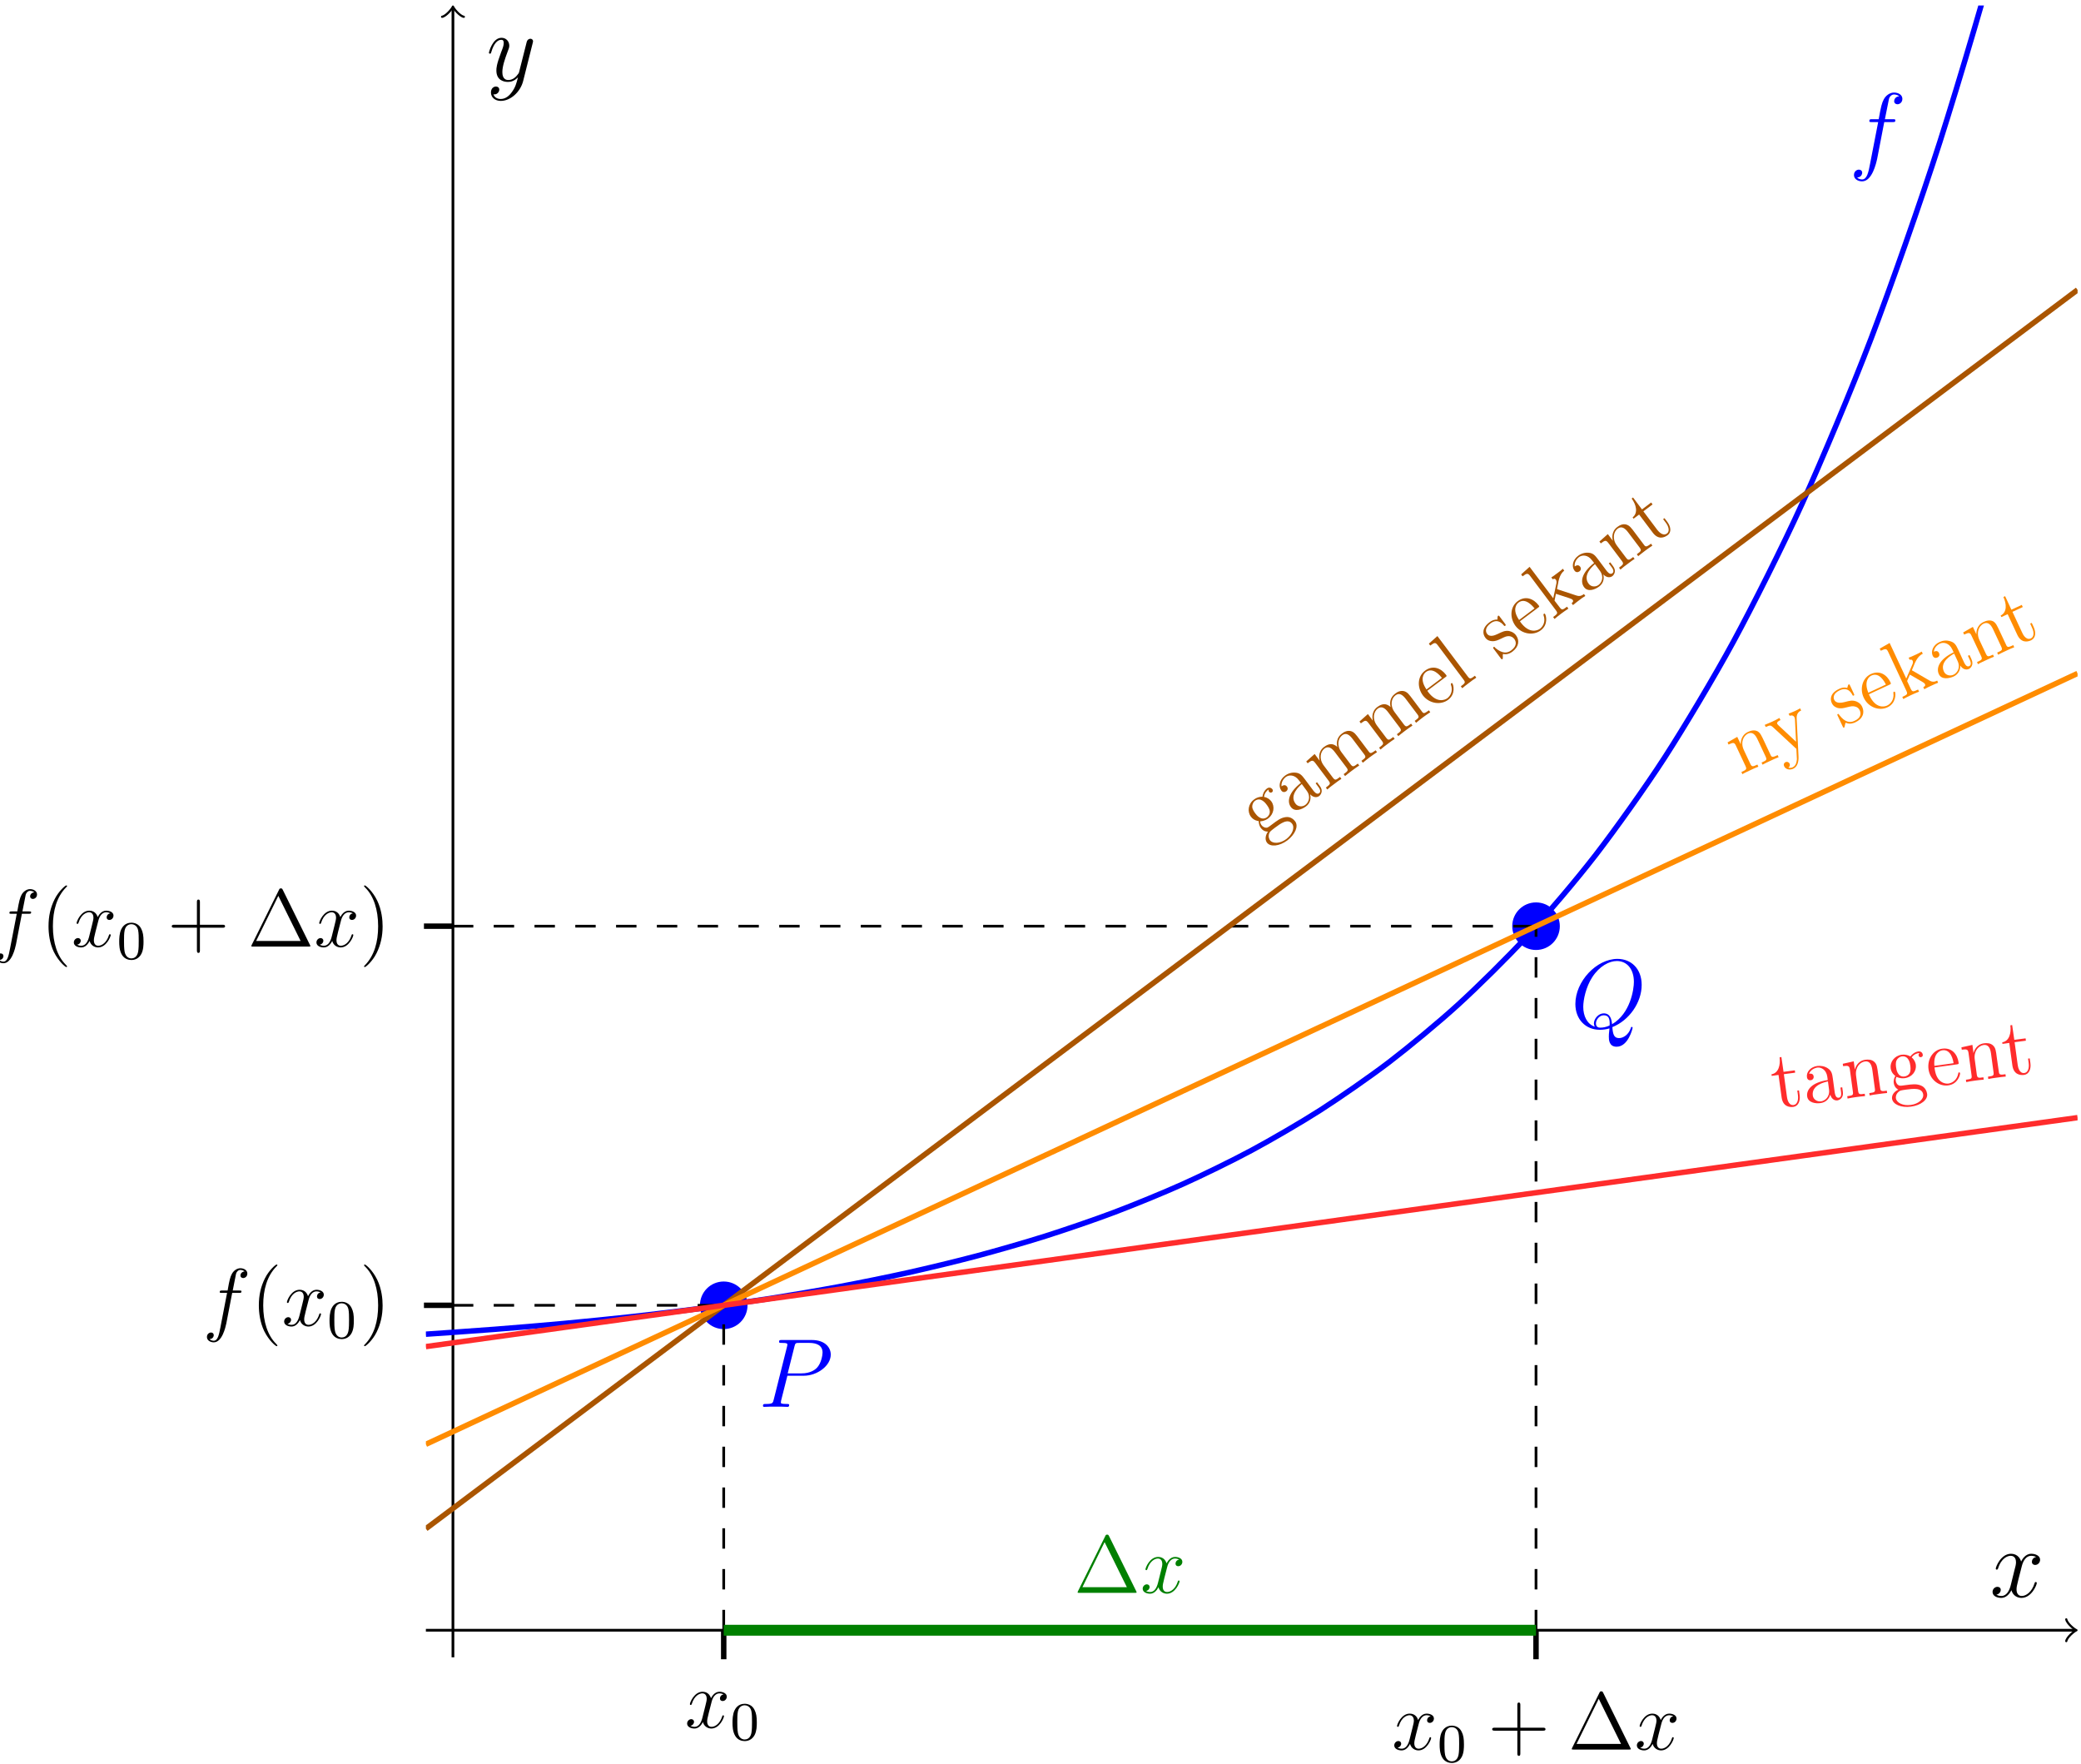 <?xml version="1.0" encoding="UTF-8"?>
<svg xmlns="http://www.w3.org/2000/svg" xmlns:xlink="http://www.w3.org/1999/xlink" width="305.01pt" height="258.58pt" viewBox="0 0 305.01 258.58">
<defs>
<g>
<g id="glyph-0-0">
<path d="M 5.734 -1.703 C 5.734 -1.766 5.688 -1.812 5.625 -1.812 C 5.516 -1.812 5.5 -1.75 5.469 -1.656 C 5.141 -0.609 4.453 -0.125 3.906 -0.125 C 3.484 -0.125 3.266 -0.438 3.266 -0.922 C 3.266 -1.188 3.312 -1.375 3.5 -2.156 L 3.922 -3.797 C 4.094 -4.5 4.5 -5.031 5.062 -5.031 C 5.062 -5.031 5.422 -5.031 5.672 -4.875 C 5.281 -4.812 5.141 -4.516 5.141 -4.297 C 5.141 -4 5.359 -3.906 5.531 -3.906 C 5.891 -3.906 6.141 -4.219 6.141 -4.547 C 6.141 -5.047 5.562 -5.266 5.062 -5.266 C 4.344 -5.266 3.938 -4.547 3.828 -4.328 C 3.547 -5.219 2.812 -5.266 2.594 -5.266 C 1.375 -5.266 0.734 -3.703 0.734 -3.438 C 0.734 -3.391 0.781 -3.328 0.859 -3.328 C 0.953 -3.328 0.984 -3.406 1 -3.453 C 1.406 -4.781 2.219 -5.031 2.562 -5.031 C 3.094 -5.031 3.203 -4.531 3.203 -4.25 C 3.203 -3.984 3.125 -3.703 2.984 -3.125 L 2.578 -1.5 C 2.406 -0.781 2.062 -0.125 1.422 -0.125 C 1.359 -0.125 1.062 -0.125 0.812 -0.281 C 1.25 -0.359 1.344 -0.719 1.344 -0.859 C 1.344 -1.094 1.156 -1.25 0.938 -1.25 C 0.641 -1.25 0.328 -0.984 0.328 -0.609 C 0.328 -0.109 0.891 0.125 1.406 0.125 C 1.984 0.125 2.391 -0.328 2.641 -0.828 C 2.828 -0.125 3.438 0.125 3.875 0.125 C 5.094 0.125 5.734 -1.453 5.734 -1.703 Z M 5.734 -1.703 "/>
</g>
<g id="glyph-0-1">
<path d="M 6.531 -7.641 C 6.531 -8.141 6.031 -8.422 5.5 -8.422 C 4.984 -8.422 4.484 -8.031 4.25 -7.562 C 4.031 -7.141 3.906 -6.719 3.641 -5.156 L 2.828 -5.156 C 2.609 -5.156 2.484 -5.156 2.484 -4.938 C 2.484 -4.812 2.562 -4.812 2.797 -4.812 L 3.562 -4.812 L 2.578 0.281 C 2.375 1.328 2.203 2.203 1.609 2.203 C 1.562 2.203 1.219 2.203 1 1.969 C 1.609 1.922 1.609 1.391 1.609 1.391 C 1.609 1.141 1.438 1 1.203 1 C 0.969 1 0.609 1.203 0.609 1.656 C 0.609 2.172 1.141 2.438 1.609 2.438 C 2.828 2.438 3.328 0.25 3.453 -0.344 L 4.312 -4.812 L 5.328 -4.812 C 5.562 -4.812 5.672 -4.812 5.672 -5.031 C 5.672 -5.156 5.562 -5.156 5.359 -5.156 L 4.391 -5.156 L 4.875 -7.609 C 4.953 -7.906 5.203 -8.172 5.516 -8.172 C 5.766 -8.172 6.016 -8.062 6.125 -7.953 C 5.672 -7.906 5.516 -7.562 5.516 -7.359 C 5.516 -7.125 5.703 -6.984 5.922 -6.984 C 6.172 -6.984 6.531 -7.188 6.531 -7.641 Z M 6.531 -7.641 "/>
</g>
<g id="glyph-1-0">
<path d="M 3.891 -2.547 C 3.891 -3.391 3.812 -3.906 3.547 -4.422 C 3.203 -5.125 2.547 -5.297 2.109 -5.297 C 1.109 -5.297 0.734 -4.547 0.625 -4.328 C 0.344 -3.75 0.328 -2.953 0.328 -2.547 C 0.328 -2.016 0.344 -1.219 0.734 -0.578 C 1.094 0.016 1.688 0.172 2.109 0.172 C 2.5 0.172 3.172 0.047 3.578 -0.734 C 3.875 -1.312 3.891 -2.031 3.891 -2.547 Z M 3.188 -2.641 C 3.188 -2.172 3.188 -1.453 3.094 -1 C 2.922 -0.172 2.375 -0.062 2.109 -0.062 C 1.844 -0.062 1.297 -0.188 1.125 -1.016 C 1.031 -1.469 1.031 -2.219 1.031 -2.641 C 1.031 -3.188 1.031 -3.75 1.125 -4.188 C 1.297 -5 1.906 -5.078 2.109 -5.078 C 2.375 -5.078 2.938 -4.938 3.094 -4.219 C 3.188 -3.781 3.188 -3.172 3.188 -2.641 Z M 3.188 -2.641 "/>
</g>
<g id="glyph-2-0">
<path d="M 8.453 -2.969 C 8.453 -3.203 8.25 -3.203 8.062 -3.203 L 4.766 -3.203 L 4.766 -6.5 C 4.766 -6.672 4.766 -6.891 4.547 -6.891 C 4.328 -6.891 4.328 -6.688 4.328 -6.5 L 4.328 -3.203 L 1.031 -3.203 C 0.859 -3.203 0.641 -3.203 0.641 -2.984 C 0.641 -2.766 0.844 -2.766 1.031 -2.766 L 4.328 -2.766 L 4.328 0.531 C 4.328 0.703 4.328 0.922 4.547 0.922 C 4.766 0.922 4.766 0.719 4.766 0.531 L 4.766 -2.766 L 8.062 -2.766 C 8.234 -2.766 8.453 -2.766 8.453 -2.969 Z M 8.453 -2.969 "/>
</g>
<g id="glyph-2-1">
<path d="M 9.188 -0.078 C 9.188 -0.125 9.172 -0.203 9.141 -0.234 L 5.156 -8.312 C 5.062 -8.484 5.047 -8.531 4.875 -8.531 C 4.703 -8.531 4.672 -8.484 4.594 -8.312 L 0.594 -0.234 C 0.578 -0.203 0.547 -0.125 0.547 -0.078 C 0.547 -0.016 0.562 0 0.797 0 L 8.938 0 C 9.188 0 9.188 -0.016 9.188 -0.078 Z M 7.766 -0.828 L 1.25 -0.828 L 4.5 -7.438 Z M 7.766 -0.828 "/>
</g>
<g id="glyph-2-2">
<path d="M 3.891 2.906 C 3.891 2.875 3.891 2.844 3.688 2.641 C 2.484 1.438 1.812 -0.531 1.812 -2.969 C 1.812 -5.297 2.375 -7.297 3.766 -8.703 C 3.891 -8.812 3.891 -8.828 3.891 -8.875 C 3.891 -8.938 3.828 -8.969 3.781 -8.969 C 3.625 -8.969 2.641 -8.109 2.062 -6.938 C 1.453 -5.719 1.172 -4.453 1.172 -2.969 C 1.172 -1.906 1.344 -0.484 1.953 0.781 C 2.672 2.219 3.641 3 3.781 3 C 3.828 3 3.891 2.969 3.891 2.906 Z M 3.891 2.906 "/>
</g>
<g id="glyph-2-3">
<path d="M 3.375 -2.969 C 3.375 -3.891 3.25 -5.359 2.578 -6.75 C 1.875 -8.188 0.891 -8.969 0.766 -8.969 C 0.719 -8.969 0.656 -8.938 0.656 -8.875 C 0.656 -8.828 0.656 -8.812 0.859 -8.609 C 2.062 -7.406 2.719 -5.422 2.719 -2.984 C 2.719 -0.672 2.156 1.328 0.781 2.734 C 0.656 2.844 0.656 2.875 0.656 2.906 C 0.656 2.969 0.719 3 0.766 3 C 0.922 3 1.906 2.141 2.484 0.969 C 3.094 -0.25 3.375 -1.547 3.375 -2.969 Z M 3.375 -2.969 "/>
</g>
<g id="glyph-3-0">
<path d="M 7.828 -9.172 C 7.828 -9.766 7.234 -10.094 6.594 -10.094 C 5.984 -10.094 5.375 -9.641 5.094 -9.078 C 4.828 -8.578 4.688 -8.062 4.359 -6.188 L 3.406 -6.188 C 3.125 -6.188 2.984 -6.188 2.984 -5.922 C 2.984 -5.766 3.062 -5.766 3.359 -5.766 L 4.281 -5.766 L 3.094 0.344 C 2.859 1.594 2.641 2.641 1.922 2.641 C 1.875 2.641 1.469 2.641 1.203 2.359 C 1.938 2.312 1.938 1.656 1.938 1.656 C 1.938 1.375 1.719 1.203 1.453 1.203 C 1.156 1.203 0.734 1.453 0.734 2 C 0.734 2.609 1.359 2.922 1.922 2.922 C 3.391 2.922 3.984 0.297 4.141 -0.422 L 5.172 -5.766 L 6.391 -5.766 C 6.688 -5.766 6.797 -5.766 6.797 -6.031 C 6.797 -6.188 6.688 -6.188 6.422 -6.188 L 5.266 -6.188 L 5.859 -9.141 C 5.938 -9.484 6.234 -9.812 6.609 -9.812 C 6.906 -9.812 7.219 -9.688 7.359 -9.547 C 6.797 -9.5 6.625 -9.078 6.625 -8.828 C 6.625 -8.547 6.844 -8.375 7.109 -8.375 C 7.406 -8.375 7.828 -8.625 7.828 -9.172 Z M 7.828 -9.172 "/>
</g>
<g id="glyph-3-1">
<path d="M 10.609 -7.656 C 10.609 -8.781 9.672 -9.797 7.859 -9.797 L 3.422 -9.797 C 3.156 -9.797 3.031 -9.797 3.031 -9.531 C 3.031 -9.375 3.156 -9.375 3.375 -9.375 C 4.25 -9.375 4.25 -9.266 4.25 -9.109 C 4.25 -9.109 4.25 -9 4.188 -8.781 L 2.25 -1.062 C 2.125 -0.562 2.094 -0.422 1.094 -0.422 C 0.812 -0.422 0.672 -0.422 0.672 -0.156 C 0.672 0 0.797 0 0.891 0 C 1.156 0 1.453 -0.031 1.719 -0.031 L 3.406 -0.031 C 3.672 -0.031 3.969 0 4.25 0 C 4.359 0 4.516 0 4.516 -0.266 C 4.516 -0.422 4.391 -0.422 4.172 -0.422 C 3.312 -0.422 3.297 -0.516 3.297 -0.656 C 3.297 -0.734 3.312 -0.828 3.328 -0.906 L 4.25 -4.562 L 6.656 -4.562 C 8.641 -4.562 10.609 -6.031 10.609 -7.656 Z M 9.406 -7.953 C 9.406 -7.594 9.219 -6.375 8.562 -5.703 C 8.312 -5.453 7.625 -4.906 6.328 -4.906 L 4.297 -4.906 L 5.281 -8.828 C 5.406 -9.359 5.469 -9.375 6.031 -9.375 L 7.438 -9.375 C 8.516 -9.375 9.406 -9.031 9.406 -7.953 Z M 9.406 -7.953 "/>
</g>
<g id="glyph-3-2">
<path d="M 9.078 0.016 C 9.078 -0.078 9.016 -0.125 8.953 -0.125 C 8.859 -0.125 8.828 -0.062 8.797 0.094 C 8.484 1 7.734 1.516 7.094 1.516 C 6.375 1.516 6.188 1.016 6.109 -0.094 C 8.578 -1.078 10.406 -3.688 10.406 -6.281 C 10.406 -8.656 8.859 -10.094 6.859 -10.094 C 3.781 -10.094 0.688 -6.797 0.688 -3.484 C 0.688 -1.234 2.188 0.297 4.266 0.297 C 4.75 0.297 5.219 0.234 5.688 0.094 C 5.594 0.953 5.594 1.016 5.594 1.297 C 5.594 1.703 5.594 2.781 6.734 2.781 C 8.453 2.781 9.078 0.094 9.078 0.016 Z M 9.266 -6.719 C 9.266 -5.656 8.766 -2.094 6.062 -0.516 C 6 -1.25 5.797 -2.109 4.844 -2.109 C 4.078 -2.109 3.406 -1.328 3.406 -0.625 C 3.406 -0.469 3.469 -0.266 3.531 -0.156 C 2.391 -0.547 1.844 -1.734 1.844 -3.062 C 1.844 -4.062 2.219 -5.969 3.172 -7.422 C 4.234 -9.047 5.656 -9.781 6.766 -9.781 C 8.266 -9.781 9.266 -8.578 9.266 -6.719 Z M 5.703 -0.328 C 5.188 -0.094 4.75 -0.016 4.344 -0.016 C 4.203 -0.016 3.703 -0.016 3.703 -0.641 C 3.703 -1.156 4.203 -1.828 4.844 -1.828 C 5.562 -1.828 5.719 -1.328 5.719 -0.609 C 5.719 -0.531 5.719 -0.422 5.703 -0.328 Z M 5.703 -0.328 "/>
</g>
<g id="glyph-3-3">
<path d="M 6.891 -2.047 C 6.891 -2.125 6.828 -2.188 6.734 -2.188 C 6.609 -2.188 6.594 -2.109 6.562 -2 C 6.172 -0.734 5.328 -0.141 4.688 -0.141 C 4.188 -0.141 3.922 -0.516 3.922 -1.109 C 3.922 -1.422 3.969 -1.656 4.203 -2.594 L 4.703 -4.547 C 4.922 -5.406 5.406 -6.031 6.062 -6.031 C 6.062 -6.031 6.5 -6.031 6.797 -5.859 C 6.344 -5.766 6.172 -5.422 6.172 -5.156 C 6.172 -4.812 6.438 -4.688 6.641 -4.688 C 7.078 -4.688 7.375 -5.062 7.375 -5.453 C 7.375 -6.047 6.688 -6.328 6.078 -6.328 C 5.203 -6.328 4.719 -5.469 4.594 -5.188 C 4.266 -6.266 3.375 -6.328 3.109 -6.328 C 1.656 -6.328 0.875 -4.453 0.875 -4.125 C 0.875 -4.078 0.938 -4 1.031 -4 C 1.141 -4 1.172 -4.094 1.203 -4.141 C 1.688 -5.734 2.656 -6.031 3.062 -6.031 C 3.719 -6.031 3.844 -5.438 3.844 -5.094 C 3.844 -4.781 3.766 -4.453 3.578 -3.766 L 3.094 -1.797 C 2.891 -0.938 2.469 -0.141 1.703 -0.141 C 1.641 -0.141 1.281 -0.141 0.969 -0.328 C 1.484 -0.438 1.609 -0.859 1.609 -1.031 C 1.609 -1.312 1.391 -1.484 1.125 -1.484 C 0.781 -1.484 0.406 -1.188 0.406 -0.734 C 0.406 -0.125 1.078 0.141 1.688 0.141 C 2.375 0.141 2.875 -0.406 3.172 -0.984 C 3.406 -0.141 4.109 0.141 4.641 0.141 C 6.109 0.141 6.891 -1.734 6.891 -2.047 Z M 6.891 -2.047 "/>
</g>
<g id="glyph-3-4">
<path d="M 6.812 -5.578 C 6.828 -5.656 6.859 -5.734 6.859 -5.828 C 6.859 -6.031 6.688 -6.188 6.469 -6.188 C 6.344 -6.188 6.031 -6.125 5.922 -5.688 L 4.859 -1.484 C 4.797 -1.219 4.797 -1.188 4.672 -1.031 C 4.391 -0.625 3.922 -0.141 3.234 -0.141 C 2.422 -0.141 2.359 -0.938 2.359 -1.312 C 2.359 -2.141 2.734 -3.234 3.125 -4.281 C 3.281 -4.688 3.375 -4.891 3.375 -5.172 C 3.375 -5.781 2.938 -6.328 2.234 -6.328 C 0.922 -6.328 0.391 -4.25 0.391 -4.125 C 0.391 -4.078 0.438 -4 0.547 -4 C 0.672 -4 0.688 -4.062 0.75 -4.266 C 1.094 -5.469 1.641 -6.031 2.188 -6.031 C 2.328 -6.031 2.562 -6.031 2.562 -5.562 C 2.562 -5.188 2.406 -4.781 2.188 -4.234 C 1.484 -2.359 1.484 -1.875 1.484 -1.531 C 1.484 -0.172 2.469 0.141 3.188 0.141 C 3.594 0.141 4.109 0.016 4.625 -0.516 L 4.641 -0.5 C 4.422 0.344 4.281 0.906 3.766 1.609 C 3.391 2.156 2.828 2.641 2.125 2.641 C 1.953 2.641 1.266 2.609 1.047 1.953 C 1.094 1.969 1.188 1.969 1.188 1.969 C 1.625 1.969 1.906 1.594 1.906 1.266 C 1.906 0.938 1.641 0.812 1.422 0.812 C 1.188 0.812 0.688 0.984 0.688 1.688 C 0.688 2.422 1.312 2.922 2.125 2.922 C 3.562 2.922 5 1.609 5.406 0.016 Z M 6.812 -5.578 "/>
</g>
<g id="glyph-4-0">
<path d="M 1.609 -7.297 C 1.5 -7.453 1.156 -7.641 0.828 -7.391 C 0.328 -7.016 0.188 -6.422 0.172 -6.188 C -0.281 -6.188 -0.703 -6.062 -1.062 -5.781 C -1.938 -5.141 -2.078 -4 -1.531 -3.266 C -1.125 -2.719 -0.547 -2.625 -0.375 -2.609 C -0.375 -2.375 -0.344 -1.969 -0.062 -1.594 C 0.344 -1.047 0.859 -1.062 0.984 -1.078 C 0.641 -0.625 0.469 0.062 0.828 0.547 C 1.328 1.203 2.625 1.094 3.812 0.219 C 4.938 -0.641 5.5 -1.859 4.953 -2.578 C 4.781 -2.812 4.297 -3.328 3.516 -3.188 C 2.828 -3.078 2.359 -2.719 1.531 -2.094 C 0.953 -1.656 0.891 -1.609 0.562 -1.656 C 0.406 -1.703 0.172 -1.812 0.031 -2.016 C -0.094 -2.172 -0.172 -2.375 -0.156 -2.578 C 0.516 -2.625 0.891 -2.922 1 -3 C 1.859 -3.641 2.016 -4.781 1.453 -5.516 C 1.266 -5.766 0.922 -6.062 0.391 -6.156 C 0.469 -6.797 0.922 -7.141 0.969 -7.172 C 1 -7.203 1.062 -7.234 1.109 -7.25 C 1.031 -7.141 1.062 -7 1.141 -6.906 C 1.25 -6.766 1.422 -6.734 1.562 -6.844 C 1.656 -6.906 1.781 -7.078 1.609 -7.297 Z M 0.781 -5.016 C 0.906 -4.844 1.203 -4.453 1.234 -4.078 C 1.281 -3.656 1.047 -3.359 0.859 -3.203 C 0 -2.562 -0.719 -3.516 -0.891 -3.75 C -1 -3.906 -1.312 -4.312 -1.328 -4.688 C -1.344 -5.109 -1.141 -5.422 -0.938 -5.578 C -0.109 -6.203 0.625 -5.234 0.781 -5.016 Z M 4.516 -2.219 C 4.938 -1.656 4.547 -0.656 3.672 0.016 C 2.75 0.703 1.688 0.734 1.281 0.203 C 1.219 0.125 0.969 -0.266 1.141 -0.781 C 1.266 -1.094 1.344 -1.141 2.016 -1.656 C 2.797 -2.234 3.891 -3.062 4.516 -2.219 Z M 4.516 -2.219 "/>
</g>
<g id="glyph-4-1">
<path d="M 3.891 -4.25 L 3.484 -4.797 L 3.281 -4.641 L 3.688 -4.094 C 4.109 -3.547 3.922 -3.281 3.797 -3.188 C 3.422 -2.922 3.047 -3.438 2.938 -3.578 L 1.688 -5.25 C 1.281 -5.781 1 -6.156 0.297 -6.203 C -0.25 -6.25 -0.797 -6.078 -1.219 -5.75 C -2 -5.172 -2.219 -4.203 -1.75 -3.578 C -1.547 -3.297 -1.25 -3.312 -1.031 -3.469 C -0.797 -3.641 -0.75 -3.922 -0.922 -4.156 C -1.219 -4.547 -1.578 -4.281 -1.719 -4.188 C -1.797 -4.75 -1.469 -5.266 -1.094 -5.562 C -0.656 -5.891 0.188 -5.953 0.828 -5.078 L 1.125 -4.703 C -0.781 -3.219 -0.906 -1.891 -0.344 -1.156 C 0.219 -0.391 1.281 -0.812 1.859 -1.25 C 2.5 -1.719 2.625 -2.422 2.469 -3.031 C 2.859 -2.609 3.391 -2.469 3.812 -2.781 C 4 -2.938 4.469 -3.5 3.891 -4.25 Z M 1.953 -3.578 C 2.656 -2.641 2.203 -1.797 1.781 -1.484 C 1.328 -1.141 0.672 -1.188 0.328 -1.656 C -0.625 -2.906 0.922 -4.25 1.25 -4.531 Z M 1.953 -3.578 "/>
</g>
<g id="glyph-4-2">
<path d="M 7.594 -5.688 L 7.391 -5.969 C 6.891 -5.609 6.656 -5.422 6.438 -5.703 L 5.109 -7.469 C 4.453 -8.359 4.25 -8.609 3.797 -8.766 C 3.234 -8.922 2.75 -8.656 2.438 -8.406 C 1.625 -7.812 1.656 -6.938 1.781 -6.453 C 1.078 -7.094 0.438 -6.906 -0.172 -6.453 C -1.109 -5.75 -0.875 -4.688 -0.812 -4.438 L -1.547 -5.422 L -2.781 -4.328 L -2.578 -4.062 C -1.922 -4.562 -1.797 -4.547 -1.438 -4.078 L 0.5 -1.5 C 0.828 -1.062 0.719 -0.969 0.094 -0.5 L 0.297 -0.219 C 0.531 -0.438 1.062 -0.844 1.328 -1.031 C 1.594 -1.234 2.125 -1.641 2.375 -1.781 L 2.172 -2.062 C 1.578 -1.609 1.453 -1.516 1.125 -1.953 L -0.203 -3.719 C -0.953 -4.719 -0.703 -5.766 -0.109 -6.219 C 0.484 -6.656 0.984 -6.266 1.422 -5.688 L 3.109 -3.453 C 3.438 -3.016 3.328 -2.922 2.703 -2.469 L 2.906 -2.188 C 3.141 -2.391 3.656 -2.781 3.922 -2.984 C 4.203 -3.188 4.719 -3.578 4.984 -3.734 L 4.781 -4.016 C 4.172 -3.562 4.047 -3.469 3.719 -3.906 L 2.391 -5.672 C 1.641 -6.672 1.891 -7.719 2.5 -8.172 C 3.078 -8.609 3.578 -8.203 4.016 -7.625 L 5.703 -5.391 C 6.031 -4.953 5.922 -4.875 5.312 -4.422 L 5.516 -4.141 C 5.75 -4.359 6.266 -4.734 6.516 -4.938 C 6.797 -5.141 7.328 -5.531 7.594 -5.688 Z M 7.594 -5.688 "/>
</g>
<g id="glyph-4-3">
<path d="M 3.031 -4.062 C 2.984 -4.125 2.922 -4.125 2.859 -4.078 C 2.797 -4.016 2.797 -3.953 2.812 -3.891 C 3.172 -2.906 2.703 -2.203 2.297 -1.891 C 1.891 -1.594 0.719 -1.156 -0.516 -2.797 L -0.641 -2.984 L 2 -4.969 C 2.219 -5.125 2.234 -5.141 2.094 -5.328 C 1.375 -6.281 0.172 -6.797 -0.984 -5.922 C -2.078 -5.109 -2.172 -3.5 -1.297 -2.312 C -0.344 -1.062 1.344 -0.859 2.406 -1.656 C 3.547 -2.5 3.188 -3.859 3.031 -4.062 Z M 1.5 -4.875 L -0.766 -3.172 C -1.828 -4.734 -1.125 -5.531 -0.844 -5.734 C 0.172 -6.5 1.234 -5.188 1.5 -4.875 Z M 1.5 -4.875 "/>
</g>
<g id="glyph-4-4">
<path d="M 2.375 -1.781 L 2.172 -2.062 C 1.562 -1.609 1.453 -1.516 1.125 -1.953 L -3.328 -7.875 L -4.578 -6.766 L -4.375 -6.484 C -3.719 -6.969 -3.609 -6.969 -3.25 -6.5 L 0.5 -1.5 C 0.828 -1.062 0.734 -0.984 0.109 -0.516 L 0.312 -0.234 C 0.578 -0.469 1.031 -0.812 1.328 -1.031 C 1.609 -1.25 2.078 -1.609 2.375 -1.781 Z M 2.375 -1.781 "/>
</g>
<g id="glyph-4-5">
<path d="M 2.453 -3.734 C 2.062 -4.234 1.516 -4.312 1.375 -4.344 C 0.812 -4.391 0.5 -4.234 -0.219 -3.891 C -0.531 -3.75 -1.344 -3.344 -1.766 -3.922 C -1.984 -4.219 -2.109 -4.812 -1.25 -5.453 C -0.219 -6.234 0.5 -5.391 0.734 -5.094 C 0.812 -5.031 0.875 -5.078 0.906 -5.109 C 1.016 -5.188 0.984 -5.234 0.859 -5.406 L 0.109 -6.406 C -0.016 -6.578 -0.062 -6.625 -0.172 -6.547 C -0.234 -6.484 -0.25 -6.141 -0.25 -6 C -0.734 -6.031 -1.078 -5.859 -1.391 -5.625 C -2.547 -4.766 -2.422 -3.875 -2.016 -3.344 C -1.938 -3.234 -1.688 -2.891 -1.078 -2.844 C -0.562 -2.797 -0.188 -2.984 0.312 -3.219 C 0.922 -3.516 1.078 -3.578 1.453 -3.578 C 1.719 -3.562 2.016 -3.438 2.219 -3.172 C 2.531 -2.75 2.625 -2.125 1.766 -1.484 C 1.141 -1.016 0.422 -1.047 -0.516 -1.812 C -0.672 -1.984 -0.688 -2 -0.688 -2 C -0.75 -2.016 -0.781 -2 -0.812 -1.969 C -0.922 -1.891 -0.891 -1.828 -0.75 -1.656 L 0.219 -0.359 C 0.344 -0.188 0.391 -0.141 0.484 -0.219 C 0.547 -0.25 0.531 -0.25 0.547 -0.578 C 0.531 -0.688 0.516 -0.703 0.562 -0.969 C 1.266 -0.797 1.781 -1.188 1.938 -1.297 C 2.938 -2.047 3.016 -2.984 2.453 -3.734 Z M 2.453 -3.734 "/>
</g>
<g id="glyph-4-6">
<path d="M 4.781 -3.578 L 4.578 -3.859 C 4.328 -3.672 4.016 -3.453 3.469 -3.641 L 0.766 -4.531 L 0.641 -4.578 C 0.609 -4.609 0.844 -5.578 0.844 -5.719 C 1.078 -6.797 1.5 -7.125 1.688 -7.281 L 1.484 -7.562 C 1.297 -7.375 1.047 -7.188 0.766 -6.984 C 0.516 -6.797 0.031 -6.422 -0.203 -6.297 L 0 -6.016 C 0.172 -6.125 0.344 -6.125 0.453 -5.969 C 0.609 -5.781 0.547 -5.453 0.547 -5.453 L 0.078 -3.234 L -3.391 -7.844 L -4.625 -6.734 L -4.422 -6.453 C -3.781 -6.938 -3.641 -6.938 -3.281 -6.469 L 0.469 -1.469 C 0.797 -1.031 0.688 -0.953 0.062 -0.484 L 0.266 -0.203 C 0.516 -0.438 0.984 -0.781 1.266 -1 C 1.547 -1.203 2.016 -1.547 2.297 -1.719 L 2.094 -2 C 1.484 -1.547 1.359 -1.453 1.031 -1.891 L 0.266 -2.891 L 0.469 -3.891 L 2.391 -3.266 C 2.688 -3.156 2.844 -3.109 2.938 -2.984 C 3.062 -2.812 2.969 -2.656 2.766 -2.516 L 2.969 -2.234 C 3.203 -2.438 3.672 -2.797 3.922 -2.984 C 4.328 -3.297 4.359 -3.312 4.781 -3.578 Z M 4.781 -3.578 "/>
</g>
<g id="glyph-4-7">
<path d="M 4.984 -3.734 L 4.781 -4.016 C 4.297 -3.656 4.062 -3.484 3.828 -3.75 L 2.5 -5.516 C 1.844 -6.406 1.641 -6.656 1.188 -6.812 C 0.641 -6.984 0.156 -6.703 -0.172 -6.453 C -1.109 -5.75 -0.875 -4.688 -0.812 -4.438 L -1.547 -5.422 L -2.781 -4.328 L -2.578 -4.062 C -1.922 -4.562 -1.797 -4.547 -1.438 -4.078 L 0.5 -1.5 C 0.828 -1.062 0.719 -0.969 0.094 -0.5 L 0.297 -0.219 C 0.531 -0.438 1.062 -0.844 1.328 -1.031 C 1.594 -1.234 2.125 -1.641 2.375 -1.781 L 2.172 -2.062 C 1.578 -1.609 1.453 -1.516 1.125 -1.953 L -0.203 -3.719 C -0.953 -4.719 -0.703 -5.766 -0.109 -6.219 C 0.484 -6.656 0.984 -6.266 1.422 -5.688 L 3.109 -3.453 C 3.438 -3.016 3.328 -2.922 2.703 -2.469 L 2.906 -2.188 C 3.141 -2.391 3.656 -2.781 3.922 -2.984 C 4.203 -3.188 4.719 -3.578 4.984 -3.734 Z M 4.984 -3.734 "/>
</g>
<g id="glyph-4-8">
<path d="M 2.219 -3.516 L 1.812 -4.047 L 1.609 -3.906 L 2 -3.391 C 2.516 -2.703 2.547 -2.078 2.188 -1.812 C 1.531 -1.312 0.859 -2.203 0.734 -2.359 L -1.281 -5.047 L 0.062 -6.062 L -0.141 -6.344 L -1.484 -5.328 L -2.797 -7.078 L -3 -6.922 C -2.344 -6.031 -2.016 -4.844 -2.859 -4.156 L -2.719 -3.969 L -1.906 -4.578 L 0.094 -1.922 C 0.891 -0.859 1.766 -1.172 2.281 -1.562 C 2.875 -2 2.734 -2.828 2.219 -3.516 Z M 2.219 -3.516 "/>
</g>
<g id="glyph-5-0">
<path d="M 5.656 -2.641 L 5.516 -2.953 C 4.953 -2.688 4.688 -2.562 4.516 -2.891 L 3.578 -4.891 C 3.109 -5.891 2.969 -6.188 2.578 -6.438 C 2.062 -6.703 1.516 -6.516 1.156 -6.344 C 0.094 -5.844 0.094 -4.766 0.109 -4.531 L -0.406 -5.625 L -1.828 -4.812 L -1.688 -4.5 C -0.953 -4.844 -0.812 -4.812 -0.578 -4.281 L 0.797 -1.359 C 1.031 -0.859 0.906 -0.797 0.203 -0.469 L 0.344 -0.156 C 0.609 -0.328 1.203 -0.594 1.5 -0.734 C 1.812 -0.891 2.406 -1.156 2.688 -1.25 L 2.547 -1.562 C 1.875 -1.25 1.734 -1.188 1.5 -1.688 L 0.562 -3.688 C 0.031 -4.828 0.5 -5.781 1.172 -6.109 C 1.844 -6.406 2.25 -5.922 2.562 -5.266 L 3.75 -2.734 C 3.984 -2.234 3.859 -2.172 3.156 -1.859 L 3.297 -1.547 C 3.547 -1.703 4.141 -1.969 4.438 -2.109 C 4.75 -2.266 5.344 -2.531 5.656 -2.641 Z M 5.656 -2.641 "/>
</g>
<g id="glyph-5-1">
<path d="M 3.359 -6.875 L 3.203 -7.188 C 2.906 -7.016 2.75 -6.938 2.422 -6.781 L 1.516 -6.406 L 1.672 -6.094 C 2.094 -6.25 2.297 -6.047 2.391 -5.859 C 2.438 -5.766 2.422 -5.688 2.453 -5.547 L 2.609 -2.297 L 0.031 -4.703 C -0.094 -4.828 -0.141 -4.906 -0.141 -4.906 C -0.266 -5.188 0.109 -5.359 0.328 -5.469 L 0.172 -5.781 C -0.094 -5.609 -0.625 -5.359 -0.922 -5.219 L -1.984 -4.766 L -1.828 -4.453 C -1.203 -4.75 -1.109 -4.719 -0.797 -4.453 L 2.656 -1.25 C 2.719 0.109 2.734 0.141 2.734 0.266 C 2.688 0.672 2.609 1.219 2.109 1.453 C 1.781 1.609 1.484 1.5 1.484 1.5 C 1.484 1.5 1.828 1.281 1.656 0.906 C 1.531 0.656 1.266 0.609 1.078 0.688 C 0.891 0.781 0.719 0.984 0.875 1.312 C 1.062 1.719 1.641 1.922 2.203 1.656 C 2.812 1.375 3.016 0.641 2.969 -0.188 L 2.703 -5.672 C 2.641 -6.531 3.156 -6.781 3.359 -6.875 Z M 3.359 -6.875 "/>
</g>
<g id="glyph-5-2">
<path d="M 3.172 -3.156 C 2.906 -3.734 2.375 -3.922 2.234 -3.969 C 1.688 -4.141 1.359 -4.047 0.578 -3.844 C 0.234 -3.766 -0.625 -3.547 -0.938 -4.203 C -1.078 -4.531 -1.078 -5.125 -0.109 -5.578 C 1.078 -6.125 1.609 -5.172 1.766 -4.844 C 1.828 -4.75 1.891 -4.781 1.938 -4.812 C 2.047 -4.859 2.031 -4.906 1.938 -5.109 L 1.406 -6.25 C 1.312 -6.422 1.297 -6.484 1.188 -6.438 C 1.109 -6.391 1.016 -6.062 0.984 -5.922 C 0.516 -6.047 0.156 -5.953 -0.203 -5.781 C -1.5 -5.172 -1.562 -4.297 -1.281 -3.703 C -1.219 -3.562 -1.047 -3.188 -0.469 -3 C 0.031 -2.859 0.422 -2.953 0.969 -3.094 C 1.625 -3.25 1.781 -3.281 2.141 -3.188 C 2.422 -3.125 2.672 -2.953 2.812 -2.641 C 3.031 -2.172 3.016 -1.531 2.047 -1.094 C 1.344 -0.75 0.609 -0.938 -0.125 -1.891 C -0.266 -2.062 -0.281 -2.094 -0.281 -2.094 C -0.328 -2.125 -0.359 -2.109 -0.391 -2.094 C -0.516 -2.047 -0.484 -1.984 -0.391 -1.781 L 0.297 -0.312 C 0.391 -0.109 0.406 -0.062 0.516 -0.109 C 0.578 -0.141 0.578 -0.156 0.641 -0.453 C 0.672 -0.578 0.656 -0.578 0.75 -0.828 C 1.391 -0.516 1.969 -0.797 2.156 -0.875 C 3.297 -1.406 3.562 -2.312 3.172 -3.156 Z M 3.172 -3.156 "/>
</g>
<g id="glyph-5-3">
<path d="M 3.812 -3.344 C 3.766 -3.422 3.703 -3.438 3.641 -3.406 C 3.547 -3.375 3.547 -3.297 3.562 -3.219 C 3.703 -2.188 3.094 -1.594 2.625 -1.375 C 2.172 -1.172 0.938 -0.969 0.062 -2.844 L -0.031 -3.031 L 2.984 -4.438 C 3.219 -4.547 3.234 -4.562 3.141 -4.781 C 2.625 -5.875 1.578 -6.609 0.25 -6 C -0.969 -5.422 -1.406 -3.859 -0.781 -2.531 C -0.109 -1.109 1.484 -0.562 2.688 -1.125 C 3.969 -1.719 3.906 -3.125 3.812 -3.344 Z M 2.469 -4.469 L -0.109 -3.266 C -0.812 -5 0.031 -5.641 0.344 -5.781 C 1.516 -6.328 2.281 -4.828 2.469 -4.469 Z M 2.469 -4.469 "/>
</g>
<g id="glyph-5-4">
<path d="M 5.406 -2.531 L 5.266 -2.844 C 4.984 -2.703 4.641 -2.547 4.125 -2.859 L 1.688 -4.281 L 1.562 -4.344 C 1.547 -4.391 1.969 -5.297 2 -5.422 C 2.453 -6.422 2.922 -6.656 3.156 -6.781 L 3 -7.094 C 2.781 -6.953 2.5 -6.828 2.188 -6.672 C 1.906 -6.547 1.359 -6.281 1.078 -6.203 L 1.234 -5.891 C 1.422 -5.953 1.594 -5.922 1.672 -5.75 C 1.781 -5.516 1.641 -5.234 1.641 -5.234 L 0.734 -3.141 L -1.703 -8.359 L -3.156 -7.531 L -3 -7.219 C -2.266 -7.562 -2.141 -7.547 -1.891 -7 L 0.75 -1.344 C 0.984 -0.844 0.859 -0.781 0.156 -0.453 L 0.297 -0.141 C 0.594 -0.312 1.109 -0.562 1.438 -0.719 C 1.75 -0.859 2.281 -1.109 2.609 -1.219 L 2.469 -1.531 C 1.766 -1.203 1.625 -1.141 1.391 -1.641 L 0.859 -2.781 L 1.266 -3.719 L 3.016 -2.703 C 3.281 -2.547 3.422 -2.453 3.484 -2.312 C 3.578 -2.125 3.453 -1.984 3.234 -1.891 L 3.375 -1.578 C 3.625 -1.734 4.156 -1.984 4.438 -2.109 C 4.906 -2.328 4.938 -2.344 5.406 -2.531 Z M 5.406 -2.531 "/>
</g>
<g id="glyph-5-5">
<path d="M 4.688 -3.375 L 4.406 -3.984 L 4.172 -3.859 L 4.453 -3.25 C 4.75 -2.625 4.5 -2.406 4.359 -2.344 C 3.953 -2.156 3.688 -2.734 3.609 -2.891 L 2.734 -4.797 C 2.453 -5.391 2.25 -5.812 1.578 -6 C 1.031 -6.172 0.484 -6.109 0 -5.875 C -0.891 -5.469 -1.312 -4.562 -0.984 -3.859 C -0.828 -3.547 -0.547 -3.5 -0.312 -3.609 C -0.031 -3.734 0.062 -3.984 -0.062 -4.266 C -0.266 -4.703 -0.656 -4.531 -0.812 -4.453 C -0.781 -5.016 -0.359 -5.453 0.078 -5.656 C 0.578 -5.891 1.406 -5.781 1.875 -4.812 L 2.078 -4.375 C -0.094 -3.328 -0.484 -2.031 -0.094 -1.188 C 0.297 -0.328 1.406 -0.531 2.078 -0.828 C 2.797 -1.172 3.078 -1.828 3.047 -2.453 C 3.328 -1.969 3.844 -1.719 4.312 -1.938 C 4.531 -2.031 5.094 -2.5 4.688 -3.375 Z M 2.656 -3.109 C 3.156 -2.047 2.531 -1.312 2.062 -1.094 C 1.531 -0.844 0.891 -1.031 0.656 -1.547 C -0.016 -2.984 1.766 -3.969 2.156 -4.188 Z M 2.656 -3.109 "/>
</g>
<g id="glyph-5-6">
<path d="M 2.906 -2.984 L 2.625 -3.594 L 2.391 -3.5 L 2.656 -2.906 C 3.031 -2.125 2.906 -1.516 2.5 -1.328 C 1.766 -0.984 1.297 -1.984 1.219 -2.172 L -0.203 -5.219 L 1.312 -5.922 L 1.156 -6.234 L -0.359 -5.531 L -1.281 -7.516 L -1.531 -7.391 C -1.062 -6.391 -0.969 -5.156 -1.938 -4.672 L -1.828 -4.453 L -0.906 -4.875 L 0.5 -1.859 C 1.062 -0.656 1.953 -0.781 2.531 -1.047 C 3.219 -1.375 3.266 -2.203 2.906 -2.984 Z M 2.906 -2.984 "/>
</g>
<g id="glyph-6-0">
<path d="M 3.656 -2 L 3.562 -2.672 L 3.312 -2.641 L 3.406 -1.984 C 3.516 -1.141 3.234 -0.594 2.781 -0.531 C 1.984 -0.422 1.828 -1.516 1.797 -1.719 L 1.344 -5.047 L 3 -5.266 L 2.953 -5.609 L 1.297 -5.391 L 0.984 -7.562 L 0.719 -7.516 C 0.859 -6.406 0.578 -5.203 -0.469 -5.031 L -0.438 -4.797 L 0.562 -4.938 L 1.016 -1.641 C 1.203 -0.328 2.109 -0.172 2.734 -0.25 C 3.484 -0.359 3.781 -1.156 3.656 -2 Z M 3.656 -2 "/>
</g>
<g id="glyph-6-1">
<path d="M 5.484 -1.828 L 5.391 -2.5 L 5.125 -2.453 L 5.219 -1.781 C 5.312 -1.109 5.031 -0.984 4.875 -0.969 C 4.422 -0.906 4.328 -1.531 4.297 -1.703 L 4.016 -3.781 C 3.922 -4.438 3.859 -4.891 3.281 -5.281 C 2.812 -5.594 2.25 -5.688 1.719 -5.625 C 0.75 -5.484 0.109 -4.75 0.219 -3.984 C 0.266 -3.641 0.5 -3.5 0.766 -3.531 C 1.062 -3.578 1.234 -3.797 1.203 -4.094 C 1.141 -4.562 0.703 -4.516 0.531 -4.484 C 0.719 -5.016 1.266 -5.312 1.75 -5.391 C 2.281 -5.453 3.047 -5.109 3.203 -4.047 L 3.266 -3.562 C 0.875 -3.203 0.125 -2.094 0.25 -1.172 C 0.375 -0.234 1.5 -0.078 2.234 -0.188 C 3.016 -0.297 3.484 -0.844 3.641 -1.438 C 3.766 -0.906 4.172 -0.516 4.688 -0.578 C 4.938 -0.625 5.609 -0.891 5.484 -1.828 Z M 3.453 -2.188 C 3.609 -1.031 2.797 -0.516 2.297 -0.438 C 1.719 -0.359 1.156 -0.719 1.078 -1.281 C 0.859 -2.844 2.859 -3.266 3.297 -3.359 Z M 3.453 -2.188 "/>
</g>
<g id="glyph-6-2">
<path d="M 6.172 -0.859 L 6.125 -1.203 C 5.531 -1.109 5.234 -1.078 5.172 -1.438 L 4.859 -3.609 C 4.719 -4.719 4.672 -5.031 4.344 -5.375 C 3.938 -5.797 3.375 -5.781 2.984 -5.734 C 1.812 -5.578 1.5 -4.531 1.438 -4.297 L 1.281 -5.5 L -0.328 -5.141 L -0.281 -4.797 C 0.516 -4.906 0.641 -4.828 0.719 -4.25 L 1.156 -1.047 C 1.234 -0.516 1.094 -0.5 0.328 -0.391 L 0.375 -0.047 C 0.688 -0.125 1.328 -0.219 1.656 -0.266 C 2 -0.312 2.641 -0.391 2.938 -0.406 L 2.891 -0.75 C 2.156 -0.641 2 -0.625 1.922 -1.156 L 1.625 -3.359 C 1.453 -4.594 2.172 -5.375 2.922 -5.484 C 3.641 -5.578 3.891 -5 4 -4.281 L 4.375 -1.5 C 4.453 -0.969 4.312 -0.953 3.562 -0.844 L 3.609 -0.5 C 3.906 -0.578 4.547 -0.656 4.875 -0.703 C 5.219 -0.75 5.859 -0.844 6.172 -0.859 Z M 6.172 -0.859 "/>
</g>
<g id="glyph-6-3">
<path d="M 4.953 -5.594 C 4.938 -5.797 4.734 -6.109 4.312 -6.062 C 3.688 -5.969 3.281 -5.516 3.141 -5.328 C 2.75 -5.547 2.312 -5.641 1.859 -5.578 C 0.797 -5.422 0.125 -4.5 0.25 -3.594 C 0.344 -2.922 0.797 -2.562 0.938 -2.469 C 0.812 -2.266 0.641 -1.891 0.703 -1.422 C 0.812 -0.75 1.266 -0.516 1.375 -0.453 C 0.844 -0.234 0.375 0.281 0.453 0.875 C 0.578 1.703 1.781 2.234 3.234 2.031 C 4.641 1.844 5.719 1.047 5.594 0.156 C 5.547 -0.125 5.375 -0.828 4.609 -1.094 C 3.969 -1.328 3.375 -1.25 2.344 -1.109 C 1.625 -1 1.547 -1 1.297 -1.172 C 1.172 -1.281 1.031 -1.5 1 -1.75 C 0.969 -1.953 1 -2.156 1.109 -2.328 C 1.719 -2.047 2.203 -2.125 2.312 -2.141 C 3.391 -2.281 4.062 -3.188 3.938 -4.109 C 3.891 -4.422 3.734 -4.844 3.328 -5.188 C 3.703 -5.719 4.266 -5.797 4.328 -5.812 C 4.375 -5.812 4.438 -5.828 4.484 -5.812 C 4.359 -5.75 4.328 -5.609 4.344 -5.484 C 4.375 -5.312 4.5 -5.188 4.688 -5.219 C 4.797 -5.234 5 -5.328 4.953 -5.594 Z M 3.125 -4 C 3.156 -3.797 3.219 -3.297 3.062 -2.953 C 2.891 -2.578 2.547 -2.422 2.297 -2.391 C 1.25 -2.25 1.078 -3.438 1.047 -3.719 C 1.016 -3.922 0.953 -4.406 1.109 -4.734 C 1.297 -5.125 1.641 -5.297 1.875 -5.328 C 2.922 -5.469 3.094 -4.281 3.125 -4 Z M 5.016 0.25 C 5.109 0.953 4.297 1.641 3.188 1.781 C 2.062 1.938 1.109 1.469 1.016 0.797 C 1 0.703 0.969 0.25 1.391 -0.125 C 1.625 -0.344 1.719 -0.344 2.547 -0.469 C 3.531 -0.594 4.875 -0.781 5.016 0.25 Z M 5.016 0.25 "/>
</g>
<g id="glyph-6-4">
<path d="M 4.625 -2.078 C 4.609 -2.156 4.547 -2.188 4.469 -2.188 C 4.375 -2.172 4.359 -2.094 4.359 -2.031 C 4.172 -1.016 3.438 -0.625 2.922 -0.547 C 2.438 -0.484 1.188 -0.656 0.906 -2.688 L 0.875 -2.906 L 4.156 -3.359 C 4.422 -3.406 4.438 -3.406 4.406 -3.641 C 4.234 -4.828 3.438 -5.859 2 -5.656 C 0.656 -5.469 -0.203 -4.109 0 -2.641 C 0.219 -1.078 1.578 -0.094 2.891 -0.281 C 4.297 -0.469 4.656 -1.828 4.625 -2.078 Z M 3.672 -3.531 L 0.859 -3.141 C 0.688 -5.016 1.703 -5.375 2.031 -5.422 C 3.312 -5.609 3.609 -3.938 3.672 -3.531 Z M 3.672 -3.531 "/>
</g>
</g>
<clipPath id="clip-0">
<path clip-rule="nonzero" d="M 62 238 L 304.516 238 L 304.516 240 L 62 240 Z M 62 238 "/>
</clipPath>
<clipPath id="clip-1">
<path clip-rule="nonzero" d="M 302 237 L 304.516 237 L 304.516 241 L 302 241 Z M 302 237 "/>
</clipPath>
<clipPath id="clip-2">
<path clip-rule="nonzero" d="M 211 252 L 215 252 L 215 258.371 L 211 258.371 Z M 211 252 "/>
</clipPath>
<clipPath id="clip-3">
<path clip-rule="nonzero" d="M 62.422 0.805 L 304.508 0.805 L 304.508 207 L 62.422 207 Z M 62.422 0.805 "/>
</clipPath>
<clipPath id="clip-4">
<path clip-rule="nonzero" d="M 62.422 31 L 304.508 31 L 304.508 236 L 62.422 236 Z M 62.422 31 "/>
</clipPath>
<clipPath id="clip-5">
<path clip-rule="nonzero" d="M 62.422 87 L 304.508 87 L 304.508 223 L 62.422 223 Z M 62.422 87 "/>
</clipPath>
<clipPath id="clip-6">
<path clip-rule="nonzero" d="M 62.422 152 L 304.508 152 L 304.508 209 L 62.422 209 Z M 62.422 152 "/>
</clipPath>
</defs>
<path fill="none" stroke-width="0.797" stroke-linecap="butt" stroke-linejoin="miter" stroke="rgb(0%, 0%, 0%)" stroke-opacity="1" stroke-miterlimit="10" d="M 43.654 -0.284 L 43.654 3.97 M 162.713 -0.284 L 162.713 3.97 " transform="matrix(1, 0, 0, -1, 62.42, 242.892)"/>
<path fill="none" stroke-width="0.797" stroke-linecap="butt" stroke-linejoin="miter" stroke="rgb(0%, 0%, 0%)" stroke-opacity="1" stroke-miterlimit="10" d="M -0.283 51.591 L 3.967 51.591 M -0.283 107.154 L 3.967 107.154 " transform="matrix(1, 0, 0, -1, 62.42, 242.892)"/>
<g clip-path="url(#clip-0)">
<path fill="none" stroke-width="0.399" stroke-linecap="butt" stroke-linejoin="miter" stroke="rgb(0%, 0%, 0%)" stroke-opacity="1" stroke-miterlimit="10" d="M 0.002 3.97 L 241.627 3.97 " transform="matrix(1, 0, 0, -1, 62.42, 242.892)"/>
</g>
<g clip-path="url(#clip-1)">
<path fill="none" stroke-width="0.319" stroke-linecap="round" stroke-linejoin="round" stroke="rgb(0%, 0%, 0%)" stroke-opacity="1" stroke-miterlimit="10" d="M -1.196 1.595 C -1.095 0.998 -0.001 0.099 0.3 0.001 C -0.001 -0.1 -1.095 -0.995 -1.196 -1.592 " transform="matrix(1, 0, 0, -1, 304.048, 238.923)"/>
</g>
<path fill="none" stroke-width="0.399" stroke-linecap="butt" stroke-linejoin="miter" stroke="rgb(0%, 0%, 0%)" stroke-opacity="1" stroke-miterlimit="10" d="M 3.967 0.001 L 3.967 241.626 " transform="matrix(1, 0, 0, -1, 62.42, 242.892)"/>
<path fill="none" stroke-width="0.319" stroke-linecap="round" stroke-linejoin="round" stroke="rgb(0%, 0%, 0%)" stroke-opacity="1" stroke-miterlimit="10" d="M -1.197 1.596 C -1.095 0.998 -0.002 0.1 0.299 0.002 C -0.002 -0.1 -1.095 -0.998 -1.197 -1.596 " transform="matrix(0, -1, -1, 0, 66.389, 1.264)"/>
<g fill="rgb(0%, 0%, 0%)" fill-opacity="1">
<use xlink:href="#glyph-0-0" x="100.382" y="253.204"/>
</g>
<g fill="rgb(0%, 0%, 0%)" fill-opacity="1">
<use xlink:href="#glyph-1-0" x="107.034" y="254.997"/>
</g>
<g fill="rgb(0%, 0%, 0%)" fill-opacity="1">
<use xlink:href="#glyph-0-0" x="204.027" y="256.409"/>
</g>
<g clip-path="url(#clip-2)">
<g fill="rgb(0%, 0%, 0%)" fill-opacity="1">
<use xlink:href="#glyph-1-0" x="210.679" y="258.203"/>
</g>
</g>
<g fill="rgb(0%, 0%, 0%)" fill-opacity="1">
<use xlink:href="#glyph-2-0" x="218.068" y="256.409"/>
</g>
<g fill="rgb(0%, 0%, 0%)" fill-opacity="1">
<use xlink:href="#glyph-2-1" x="229.827" y="256.409"/>
</g>
<g fill="rgb(0%, 0%, 0%)" fill-opacity="1">
<use xlink:href="#glyph-0-0" x="239.585" y="256.409"/>
</g>
<g fill="rgb(0%, 0%, 0%)" fill-opacity="1">
<use xlink:href="#glyph-0-1" x="29.721" y="194.29"/>
</g>
<g fill="rgb(0%, 0%, 0%)" fill-opacity="1">
<use xlink:href="#glyph-2-2" x="36.767" y="194.29"/>
</g>
<g fill="rgb(0%, 0%, 0%)" fill-opacity="1">
<use xlink:href="#glyph-0-0" x="41.319" y="194.29"/>
</g>
<g fill="rgb(0%, 0%, 0%)" fill-opacity="1">
<use xlink:href="#glyph-1-0" x="47.971" y="196.083"/>
</g>
<g fill="rgb(0%, 0%, 0%)" fill-opacity="1">
<use xlink:href="#glyph-2-3" x="52.704" y="194.29"/>
</g>
<g fill="rgb(0%, 0%, 0%)" fill-opacity="1">
<use xlink:href="#glyph-0-1" x="-1.105" y="138.73"/>
</g>
<g fill="rgb(0%, 0%, 0%)" fill-opacity="1">
<use xlink:href="#glyph-2-2" x="5.941" y="138.73"/>
</g>
<g fill="rgb(0%, 0%, 0%)" fill-opacity="1">
<use xlink:href="#glyph-0-0" x="10.494" y="138.73"/>
</g>
<g fill="rgb(0%, 0%, 0%)" fill-opacity="1">
<use xlink:href="#glyph-1-0" x="17.146" y="140.523"/>
</g>
<g fill="rgb(0%, 0%, 0%)" fill-opacity="1">
<use xlink:href="#glyph-2-0" x="24.535" y="138.73"/>
</g>
<g fill="rgb(0%, 0%, 0%)" fill-opacity="1">
<use xlink:href="#glyph-2-1" x="36.294" y="138.73"/>
</g>
<g fill="rgb(0%, 0%, 0%)" fill-opacity="1">
<use xlink:href="#glyph-0-0" x="46.052" y="138.73"/>
</g>
<g fill="rgb(0%, 0%, 0%)" fill-opacity="1">
<use xlink:href="#glyph-2-3" x="52.704" y="138.73"/>
</g>
<g clip-path="url(#clip-3)">
<path fill="none" stroke-width="0.797" stroke-linecap="butt" stroke-linejoin="miter" stroke="rgb(0%, 0%, 100%)" stroke-opacity="1" stroke-miterlimit="10" d="M 0.002 47.357 C 0.002 47.357 7.287 47.853 10.088 48.072 C 12.885 48.287 17.373 48.662 20.174 48.923 C 22.975 49.181 27.463 49.626 30.26 49.935 C 33.06 50.244 37.549 50.779 40.35 51.146 C 43.146 51.513 47.635 52.15 50.435 52.587 C 53.232 53.029 57.721 53.787 60.521 54.31 C 63.322 54.833 67.81 55.736 70.607 56.361 C 73.408 56.986 77.896 58.064 80.693 58.81 C 83.494 59.552 87.982 60.841 90.783 61.728 C 93.58 62.615 98.068 64.15 100.869 65.208 C 103.67 66.267 108.158 68.099 110.955 69.361 C 113.756 70.622 118.244 72.806 121.041 74.314 C 123.842 75.818 128.33 78.419 131.131 80.216 C 133.928 82.013 138.416 85.119 141.217 87.259 C 144.018 89.404 148.506 93.103 151.303 95.662 C 154.103 98.216 158.592 102.63 161.389 105.677 C 164.189 108.724 168.678 113.99 171.478 117.622 C 174.275 121.255 178.764 127.537 181.564 131.869 C 184.365 136.204 188.853 143.693 191.65 148.861 C 194.451 154.029 198.939 162.958 201.736 169.122 C 204.537 175.29 209.025 185.939 211.826 193.29 C 214.623 200.646 219.111 213.345 221.912 222.115 C 224.713 230.884 229.201 246.033 231.998 256.49 C 234.799 266.947 242.084 297.49 242.084 297.49 " transform="matrix(1, 0, 0, -1, 62.42, 242.892)"/>
</g>
<g fill="rgb(0%, 0%, 100%)" fill-opacity="1">
<use xlink:href="#glyph-3-0" x="271.001" y="23.657"/>
</g>
<path fill-rule="nonzero" fill="rgb(0%, 0%, 100%)" fill-opacity="1" stroke-width="0.797" stroke-linecap="butt" stroke-linejoin="miter" stroke="rgb(0%, 0%, 100%)" stroke-opacity="1" stroke-miterlimit="10" d="M 46.744 51.591 C 46.744 53.298 45.361 54.681 43.654 54.681 C 41.951 54.681 40.568 53.298 40.568 51.591 C 40.568 49.888 41.951 48.505 43.654 48.505 C 45.361 48.505 46.744 49.888 46.744 51.591 Z M 46.744 51.591 " transform="matrix(1, 0, 0, -1, 62.42, 242.892)"/>
<g fill="rgb(0%, 0%, 100%)" fill-opacity="1">
<use xlink:href="#glyph-3-1" x="111.155" y="206.185"/>
</g>
<path fill="none" stroke-width="0.399" stroke-linecap="butt" stroke-linejoin="miter" stroke="rgb(0%, 0%, 0%)" stroke-opacity="1" stroke-dasharray="2.989 2.989" stroke-miterlimit="10" d="M 43.654 3.97 L 43.654 51.591 " transform="matrix(1, 0, 0, -1, 62.42, 242.892)"/>
<path fill="none" stroke-width="0.399" stroke-linecap="butt" stroke-linejoin="miter" stroke="rgb(0%, 0%, 0%)" stroke-opacity="1" stroke-dasharray="2.989 2.989" stroke-miterlimit="10" d="M 3.967 51.591 L 43.654 51.591 " transform="matrix(1, 0, 0, -1, 62.42, 242.892)"/>
<path fill-rule="nonzero" fill="rgb(0%, 0%, 100%)" fill-opacity="1" stroke-width="0.797" stroke-linecap="butt" stroke-linejoin="miter" stroke="rgb(0%, 0%, 100%)" stroke-opacity="1" stroke-miterlimit="10" d="M 165.803 107.154 C 165.803 108.857 164.42 110.24 162.713 110.24 C 161.01 110.24 159.627 108.857 159.627 107.154 C 159.627 105.447 161.01 104.064 162.713 104.064 C 164.42 104.064 165.803 105.447 165.803 107.154 Z M 165.803 107.154 " transform="matrix(1, 0, 0, -1, 62.42, 242.892)"/>
<g fill="rgb(0%, 0%, 100%)" fill-opacity="1">
<use xlink:href="#glyph-3-2" x="230.212" y="150.624"/>
</g>
<path fill="none" stroke-width="0.399" stroke-linecap="butt" stroke-linejoin="miter" stroke="rgb(0%, 0%, 0%)" stroke-opacity="1" stroke-dasharray="2.989 2.989" stroke-miterlimit="10" d="M 162.713 3.97 L 162.713 107.154 " transform="matrix(1, 0, 0, -1, 62.42, 242.892)"/>
<path fill="none" stroke-width="0.399" stroke-linecap="butt" stroke-linejoin="miter" stroke="rgb(0%, 0%, 0%)" stroke-opacity="1" stroke-dasharray="2.989 2.989" stroke-miterlimit="10" d="M 3.967 107.154 L 162.713 107.154 " transform="matrix(1, 0, 0, -1, 62.42, 242.892)"/>
<path fill="none" stroke-width="1.594" stroke-linecap="butt" stroke-linejoin="miter" stroke="rgb(0%, 50.194%, 0%)" stroke-opacity="1" stroke-miterlimit="10" d="M 43.654 3.97 L 162.713 3.97 " transform="matrix(1, 0, 0, -1, 62.42, 242.892)"/>
<g fill="rgb(0%, 50.194%, 0%)" fill-opacity="1">
<use xlink:href="#glyph-2-1" x="157.399" y="233.445"/>
</g>
<g fill="rgb(0%, 50.194%, 0%)" fill-opacity="1">
<use xlink:href="#glyph-0-0" x="167.155" y="233.445"/>
</g>
<g clip-path="url(#clip-4)">
<path fill="none" stroke-width="0.797" stroke-linecap="butt" stroke-linejoin="miter" stroke="rgb(66.666%, 33.333%, 0%)" stroke-opacity="1" stroke-miterlimit="10" d="M 0.002 18.849 C 0.002 18.849 7.287 24.318 10.088 26.415 C 12.885 28.517 17.373 31.88 20.174 33.982 C 22.975 36.08 27.463 39.447 30.26 41.548 C 33.06 43.646 37.549 47.013 40.35 49.111 C 43.146 51.212 47.635 54.58 50.435 56.677 C 53.232 58.775 57.721 62.142 60.521 64.244 C 63.322 66.341 67.81 69.708 70.607 71.806 C 73.408 73.908 77.896 77.275 80.693 79.372 C 83.494 81.47 87.982 84.837 90.783 86.939 C 93.58 89.037 98.068 92.404 100.869 94.501 C 103.67 96.603 108.158 99.97 110.955 102.068 C 113.756 104.165 118.244 107.533 121.041 109.634 C 123.842 111.732 128.33 115.099 131.131 117.197 C 133.928 119.298 138.416 122.665 141.217 124.763 C 144.018 126.865 148.506 130.228 151.303 132.329 C 154.103 134.427 158.592 137.794 161.389 139.892 C 164.189 141.994 168.678 145.361 171.478 147.458 C 174.275 149.56 178.764 152.923 181.564 155.025 C 184.365 157.122 188.853 160.49 191.65 162.591 C 194.451 164.689 198.939 168.056 201.736 170.154 C 204.537 172.255 209.025 175.619 211.826 177.72 C 214.623 179.818 219.111 183.185 221.912 185.287 C 224.713 187.384 229.201 190.751 231.998 192.849 C 234.799 194.951 242.084 200.415 242.084 200.415 " transform="matrix(1, 0, 0, -1, 62.42, 242.892)"/>
</g>
<g fill="rgb(66.666%, 33.333%, 0%)" fill-opacity="1">
<use xlink:href="#glyph-4-0" x="184.87" y="122.949"/>
<use xlink:href="#glyph-4-1" x="189.552" y="119.437"/>
<use xlink:href="#glyph-4-2" x="194.235" y="115.925"/>
<use xlink:href="#glyph-4-2" x="202.039" y="110.072"/>
<use xlink:href="#glyph-4-3" x="209.843" y="104.219"/>
<use xlink:href="#glyph-4-4" x="214.005" y="101.097"/>
</g>
<g fill="rgb(66.666%, 33.333%, 0%)" fill-opacity="1">
<use xlink:href="#glyph-4-5" x="219.724" y="96.808"/>
<use xlink:href="#glyph-4-3" x="223.418" y="94.038"/>
<use xlink:href="#glyph-4-6" x="227.58" y="90.916"/>
<use xlink:href="#glyph-4-1" x="232.523" y="87.209"/>
<use xlink:href="#glyph-4-7" x="237.205" y="83.697"/>
</g>
<g fill="rgb(66.666%, 33.333%, 0%)" fill-opacity="1">
<use xlink:href="#glyph-4-8" x="242.15" y="79.988"/>
</g>
<g clip-path="url(#clip-5)">
<path fill="none" stroke-width="0.797" stroke-linecap="butt" stroke-linejoin="miter" stroke="rgb(100%, 54.903%, 0%)" stroke-opacity="1" stroke-miterlimit="10" d="M 0.002 31.22 C 0.002 31.22 7.287 34.622 10.088 35.927 C 12.885 37.232 17.373 39.33 20.174 40.634 C 22.975 41.939 27.463 44.037 30.26 45.341 C 33.06 46.646 37.549 48.744 40.35 50.048 C 43.146 51.357 47.635 53.451 50.435 54.755 C 53.232 56.064 57.721 58.158 60.521 59.462 C 63.322 60.771 67.81 62.865 70.607 64.169 C 73.408 65.478 77.896 67.572 80.693 68.876 C 83.494 70.185 87.982 72.279 90.783 73.583 C 93.58 74.892 98.068 76.986 100.869 78.29 C 103.67 79.599 108.158 81.693 110.955 82.997 C 113.756 84.306 118.244 86.4 121.041 87.704 C 123.842 89.013 128.33 91.107 131.131 92.412 C 133.928 93.72 138.416 95.814 141.217 97.119 C 144.018 98.427 148.506 100.521 151.303 101.826 C 154.103 103.134 158.592 105.228 161.389 106.537 C 164.189 107.841 168.678 109.935 171.478 111.244 C 174.275 112.548 178.764 114.642 181.564 115.951 C 184.365 117.255 188.853 119.349 191.65 120.658 C 194.451 121.962 198.939 124.056 201.736 125.365 C 204.537 126.669 209.025 128.763 211.826 130.072 C 214.623 131.376 219.111 133.47 221.912 134.779 C 224.713 136.083 229.201 138.177 231.998 139.486 C 234.799 140.79 242.084 144.193 242.084 144.193 " transform="matrix(1, 0, 0, -1, 62.42, 242.892)"/>
</g>
<g fill="rgb(100%, 54.903%, 0%)" fill-opacity="1">
<use xlink:href="#glyph-5-0" x="255.034" y="113.616"/>
</g>
<g fill="rgb(100%, 54.903%, 0%)" fill-opacity="1">
<use xlink:href="#glyph-5-1" x="260.635" y="111.002"/>
</g>
<g fill="rgb(100%, 54.903%, 0%)" fill-opacity="1">
<use xlink:href="#glyph-5-2" x="269.765" y="106.741"/>
<use xlink:href="#glyph-5-3" x="273.949" y="104.789"/>
<use xlink:href="#glyph-5-4" x="278.664" y="102.589"/>
<use xlink:href="#glyph-5-5" x="284.263" y="99.976"/>
<use xlink:href="#glyph-5-0" x="289.567" y="97.501"/>
</g>
<g fill="rgb(100%, 54.903%, 0%)" fill-opacity="1">
<use xlink:href="#glyph-5-6" x="295.168" y="94.887"/>
</g>
<g clip-path="url(#clip-6)">
<path fill="none" stroke-width="0.797" stroke-linecap="butt" stroke-linejoin="miter" stroke="rgb(100%, 17.255%, 17.255%)" stroke-opacity="1" stroke-miterlimit="10" d="M 0.002 45.54 C 0.002 45.54 7.287 46.552 10.088 46.939 C 12.885 47.33 17.373 47.951 20.174 48.337 C 22.975 48.724 27.463 49.349 30.26 49.736 C 33.06 50.122 37.549 50.747 40.35 51.134 C 43.146 51.521 47.635 52.142 50.435 52.533 C 53.232 52.919 57.721 53.54 60.521 53.931 C 63.322 54.318 67.81 54.939 70.607 55.33 C 73.408 55.716 77.896 56.337 80.693 56.724 C 83.494 57.115 87.982 57.736 90.783 58.122 C 93.58 58.513 98.068 59.134 100.869 59.521 C 103.67 59.912 108.158 60.533 110.955 60.919 C 113.756 61.306 118.244 61.931 121.041 62.318 C 123.842 62.705 128.33 63.33 131.131 63.716 C 133.928 64.103 138.416 64.728 141.217 65.115 C 144.018 65.501 148.506 66.122 151.303 66.513 C 154.103 66.9 158.592 67.521 161.389 67.912 C 164.189 68.298 168.678 68.919 171.478 69.31 C 174.275 69.697 178.764 70.318 181.564 70.704 C 184.365 71.095 188.853 71.716 191.65 72.103 C 194.451 72.494 198.939 73.115 201.736 73.501 C 204.537 73.892 209.025 74.513 211.826 74.9 C 214.623 75.287 219.111 75.912 221.912 76.298 C 224.713 76.685 229.201 77.31 231.998 77.697 C 234.799 78.083 242.084 79.095 242.084 79.095 " transform="matrix(1, 0, 0, -1, 62.42, 242.892)"/>
</g>
<g fill="rgb(100%, 17.255%, 17.255%)" fill-opacity="1">
<use xlink:href="#glyph-6-0" x="260.114" y="162.475"/>
<use xlink:href="#glyph-6-1" x="264.623" y="161.85"/>
<use xlink:href="#glyph-6-2" x="270.421" y="161.046"/>
<use xlink:href="#glyph-6-3" x="276.863" y="160.154"/>
<use xlink:href="#glyph-6-4" x="282.661" y="159.35"/>
<use xlink:href="#glyph-6-2" x="287.814" y="158.636"/>
</g>
<g fill="rgb(100%, 17.255%, 17.255%)" fill-opacity="1">
<use xlink:href="#glyph-6-0" x="293.936" y="157.787"/>
</g>
<g fill="rgb(0%, 0%, 0%)" fill-opacity="1">
<use xlink:href="#glyph-3-3" x="291.64" y="234.043"/>
</g>
<g fill="rgb(0%, 0%, 0%)" fill-opacity="1">
<use xlink:href="#glyph-3-4" x="71.27" y="11.867"/>
</g>
</svg>
